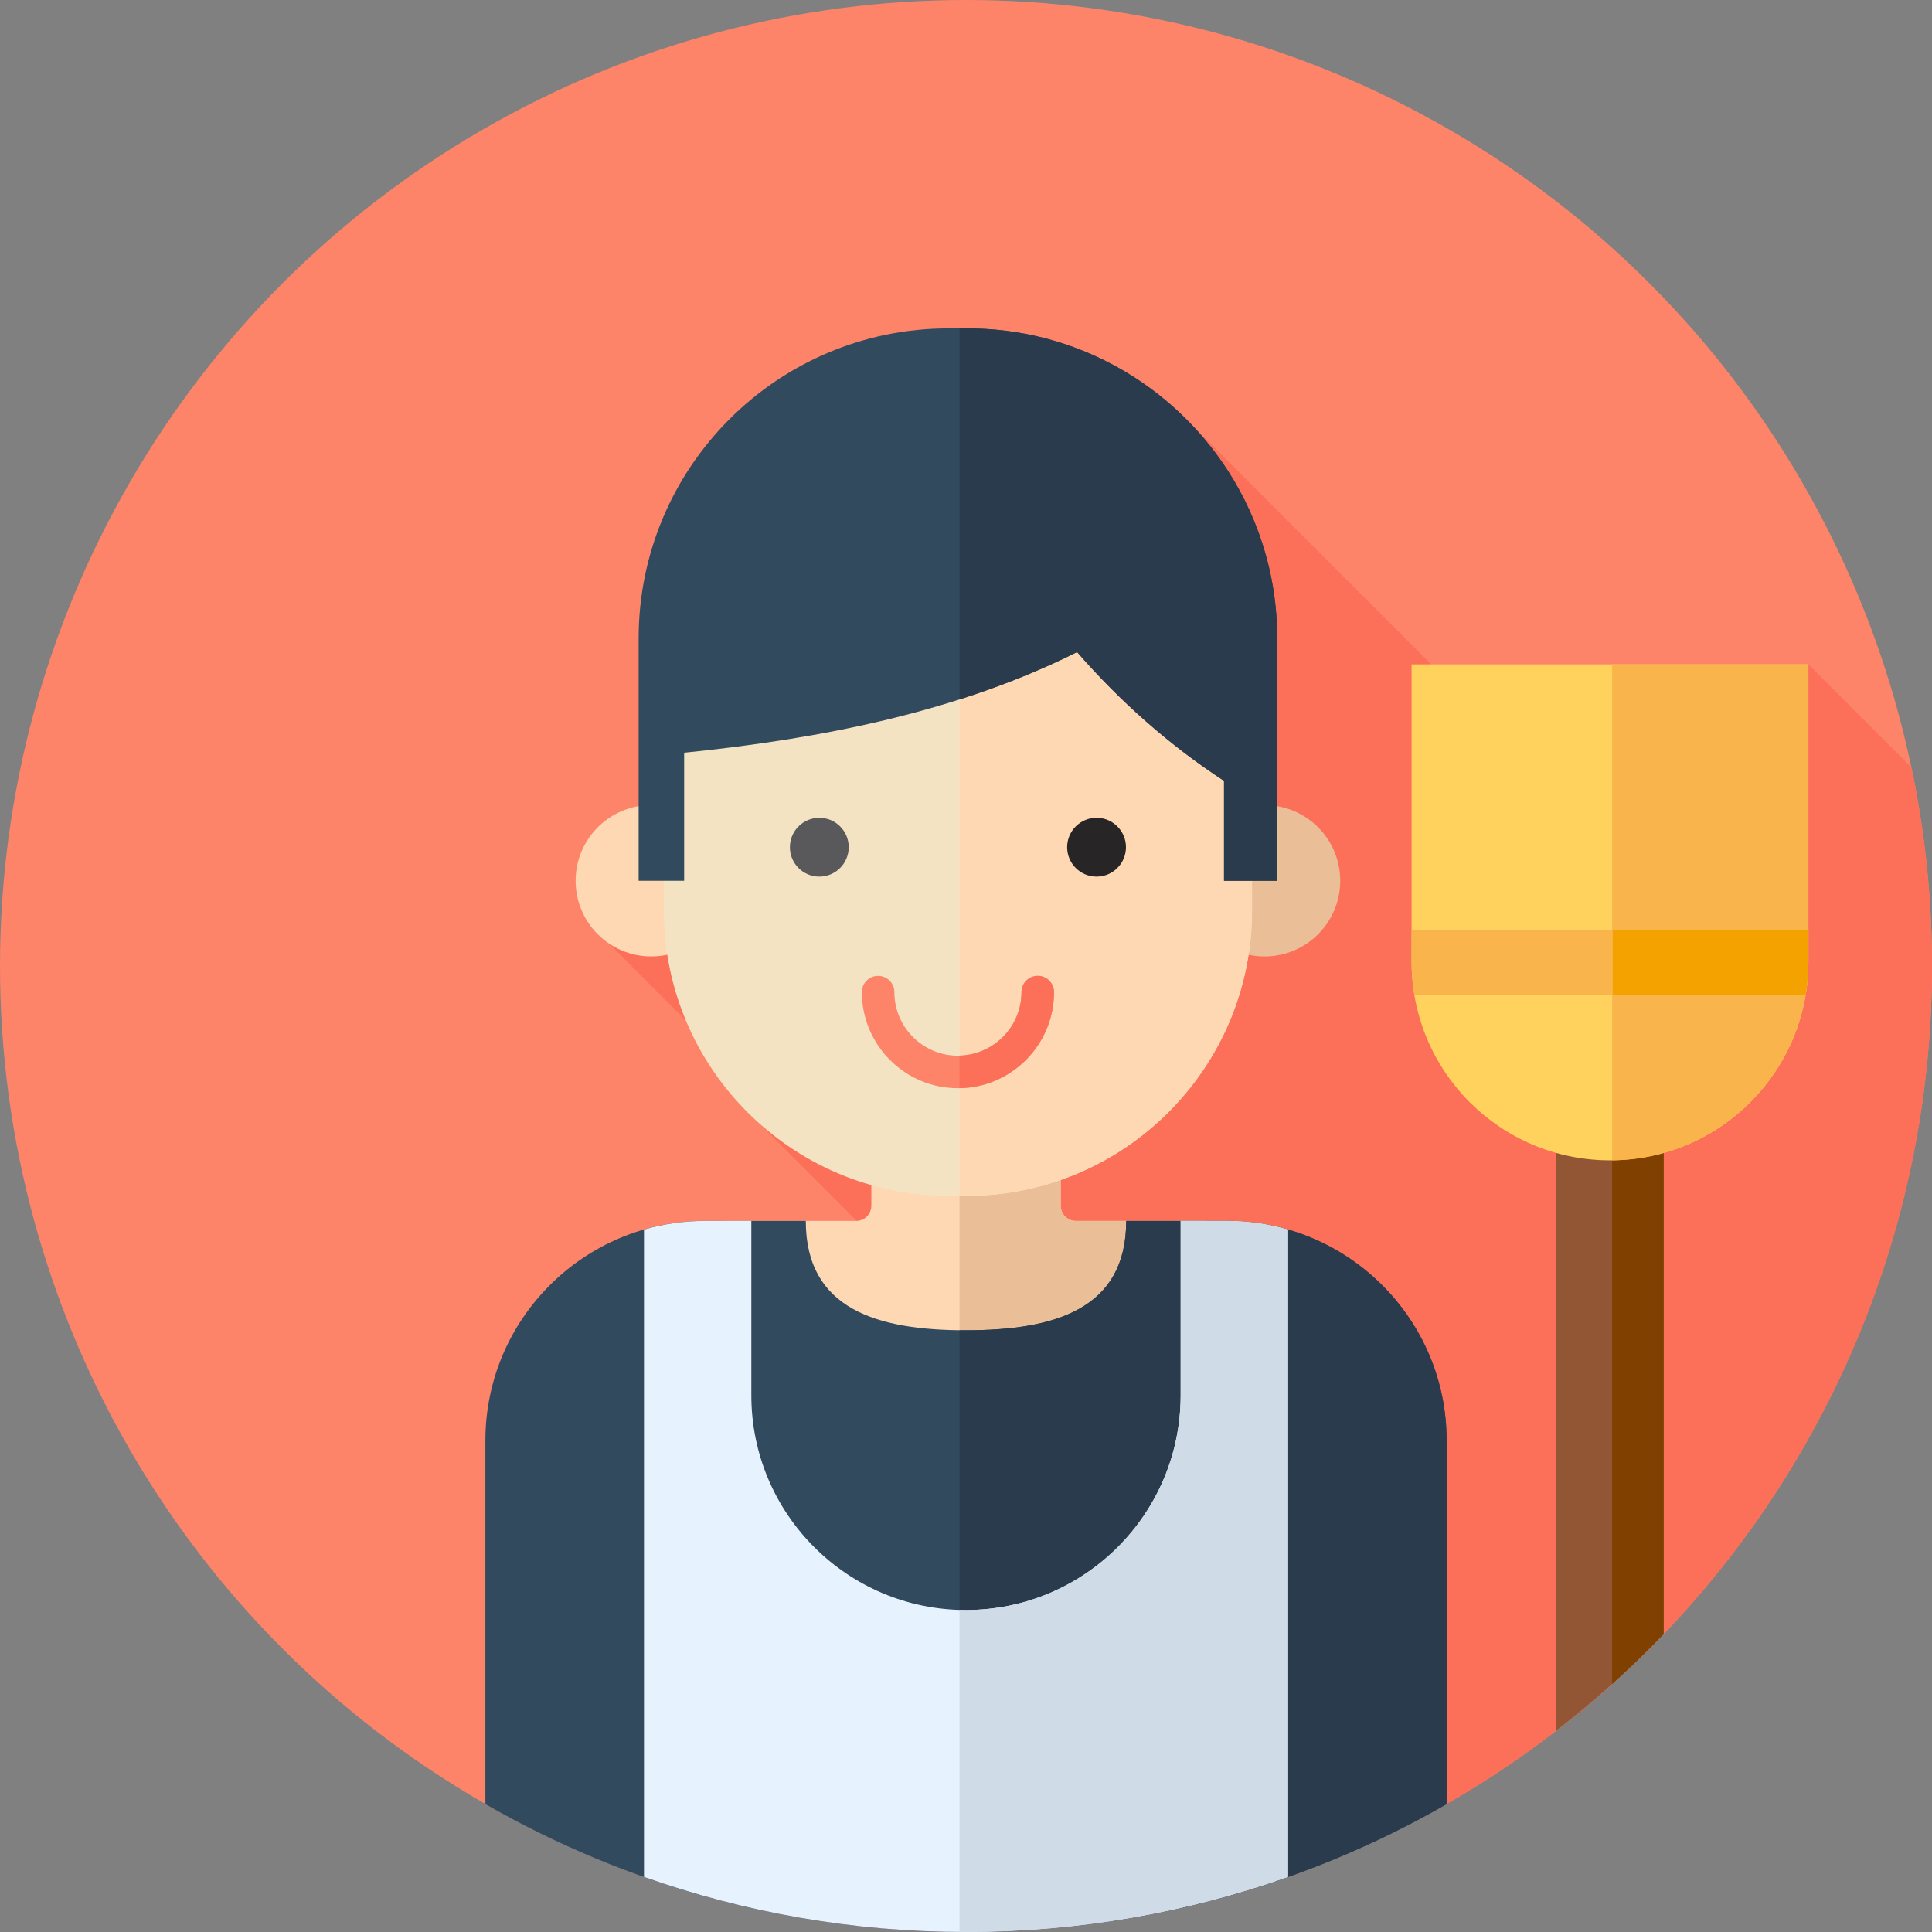 <?xml version="1.0" encoding="iso-8859-1"?>
<!-- Uploaded to: SVG Repo, www.svgrepo.com, Generator: SVG Repo Mixer Tools -->
<svg height="800px" width="800px" version="1.1" id="Layer_1" xmlns="http://www.w3.org/2000/svg" xmlns:xlink="http://www.w3.org/1999/xlink" 
	 viewBox="0 0 512.002 512.002" xml:space="preserve">
<rect x="0" y="0" width="512.002" height="512.002" fill="#808080" stroke="none"/>
<circle style="fill:#FD8469;" cx="256.001" cy="256" r="256"/>
<path style="fill:#FC6F58;" d="M382.242,478.744C459.727,434.736,512.001,351.477,512.001,256c0-18.036-1.876-35.633-5.423-52.615
	l-27.331-27.331l-43.667,56.275L315.915,112.664l-78.805,77.543l-81.186,54.358l45.047,45.047l-5.76,2.103L382.242,478.744z"/>
<path style="fill:#FED8B2;" d="M281.089,319.538v-27.822h-50.176v27.822c0,2.22-1.8,4.02-4.02,4.02h-34.576v96.011h127.371v-96.011
	h-34.576C282.889,323.558,281.089,321.758,281.089,319.538z"/>
<path style="fill:#EABE96;" d="M319.687,323.558h-34.576c-2.22,0-4.02-1.8-4.02-4.02v-27.822h-26.814v127.853h65.408v-96.011
	H319.687z"/>
<circle style="fill:#FED8B2;" cx="172.598" cy="233.417" r="20.052"/>
<circle style="fill:#EABE96;" cx="335.128" cy="233.417" r="20.052"/>
<path style="fill:#F4E3C3;" d="M256.123,316.926h-4.518c-41.796,0-75.678-33.882-75.678-75.678v-69.096
	c0-41.796,33.882-75.678,75.678-75.678h4.518c41.796,0,75.678,33.882,75.678,75.678v69.096
	C331.801,283.045,297.918,316.926,256.123,316.926z"/>
<path style="fill:#FED8B2;" d="M256.123,96.475h-1.845v220.451h1.845c41.796,0,75.678-33.882,75.678-75.678v-69.096
	C331.799,130.357,297.918,96.475,256.123,96.475z"/>
<path style="fill:#324A5E;" d="M323.593,122.051c-14.862-21.171-39.445-35.023-67.277-35.023h-4.906
	c-45.378,0-82.165,36.786-82.165,82.165v6.354v57.877h12.062v-33.942c-0.002,0-0.005,0-0.007,0
	c36.605-3.718,72.597-10.899,104.145-26.671c11.352,13.036,24.462,24.678,38.934,34.121v26.491h14.102v-43.268v-20.963
	C338.481,151.645,332.963,135.397,323.593,122.051z"/>
<path style="fill:#2B3B4E;" d="M323.593,122.049c-14.863-21.171-39.445-35.023-67.277-35.023h-2.039v98.332
	c10.752-3.432,21.183-7.559,31.166-12.55c11.352,13.038,24.462,24.678,38.934,34.121v26.491h14.102v-43.268v-20.963
	C338.481,151.645,332.963,135.397,323.593,122.049z"/>
<circle style="fill:#59595B;" cx="217.127" cy="224.521" r="7.794"/>
<circle style="fill:#272525;" cx="290.6" cy="224.521" r="7.794"/>
<path style="fill:#324A5E;" d="M325.155,323.558h-26.696c0,23.449-19.008,28.981-42.456,28.981s-42.456-5.532-42.456-28.981H186.85
	c-32.153,0-58.218,26.065-58.218,58.218v96.337C166.141,499.671,209.631,512,256.001,512s89.86-12.329,127.372-33.887v-96.337
	C383.372,349.624,357.308,323.558,325.155,323.558z"/>
<path style="fill:#2B3B4E;" d="M325.155,323.558h-26.696c0,23.449-19.008,28.981-42.456,28.981c-0.578,0-1.152-0.007-1.724-0.014
	v159.446c0.576,0.003,1.146,0.029,1.722,0.029c46.37,0,89.86-12.329,127.372-33.887v-96.337
	C383.372,349.624,357.308,323.558,325.155,323.558z"/>
<path style="fill:#FD8469;" d="M253.863,288.39c-14.043,0-25.464-11.423-25.464-25.464c0-2.381,1.929-4.31,4.31-4.31
	s4.31,1.929,4.31,4.31c0,9.288,7.558,16.844,16.844,16.844c9.287,0,16.844-7.558,16.844-16.844c0-2.381,1.929-4.31,4.31-4.31
	s4.31,1.929,4.31,4.31C279.327,276.968,267.904,288.39,253.863,288.39z"/>
<path style="fill:#FC6F58;" d="M279.327,262.927c0-2.381-1.929-4.31-4.31-4.31s-4.31,1.929-4.31,4.31
	c0,9.149-7.335,16.601-16.431,16.824v8.62C268.127,288.144,279.327,276.828,279.327,262.927z"/>
<path style="fill:#935635;" d="M412.445,458.631c10.107-7.814,19.62-16.362,28.444-25.574V284.444h-28.444V458.631z"/>
<path style="fill:#804000;" d="M427.243,284.444V446.28c4.71-4.239,9.264-8.649,13.646-13.224V284.444H427.243z"/>
<path style="fill:#FFD15D;" d="M426.668,307.502L426.668,307.502c-29.039,0-52.579-23.54-52.579-52.579v-78.869h105.158v78.869
	C479.247,283.962,455.707,307.502,426.668,307.502z"/>
<path style="fill:#F9B54C;" d="M427.243,176.054v131.434c28.772-0.31,52.003-23.719,52.003-52.565v-78.869H427.243z"/>
<path style="fill:#E6F3FF;" d="M256.001,426.667c-31.418,0-56.889-25.471-56.889-56.889v-46.22h-12.266
	c-5.616,0-11.042,0.812-16.179,2.296v171.548C197.36,506.839,226.074,512,256.001,512c29.925,0,58.64-5.161,85.333-14.598V325.854
	c-5.139-1.484-10.562-2.296-16.179-2.296H312.89v46.22C312.89,401.196,287.419,426.667,256.001,426.667z"/>
<path style="fill:#CFDBE6;" d="M325.155,323.558H312.89v46.22c0,31.418-25.471,56.889-56.889,56.889
	c-0.578,0-1.15-0.026-1.724-0.043v85.359c0.574,0.003,1.146,0.019,1.722,0.019c29.925,0,58.64-5.161,85.333-14.598V325.856
	C336.195,324.37,330.772,323.558,325.155,323.558z"/>
<path style="fill:#F9B54C;" d="M374.088,246.519v8.404c0,3.013,0.267,5.961,0.753,8.835h103.65c0.486-2.874,0.753-5.822,0.753-8.835
	v-8.404H374.088z"/>
<path style="fill:#F4A200;" d="M427.386,246.519v17.239h51.107c0.486-2.874,0.753-5.822,0.753-8.835v-8.404H427.386z"/>
</svg>